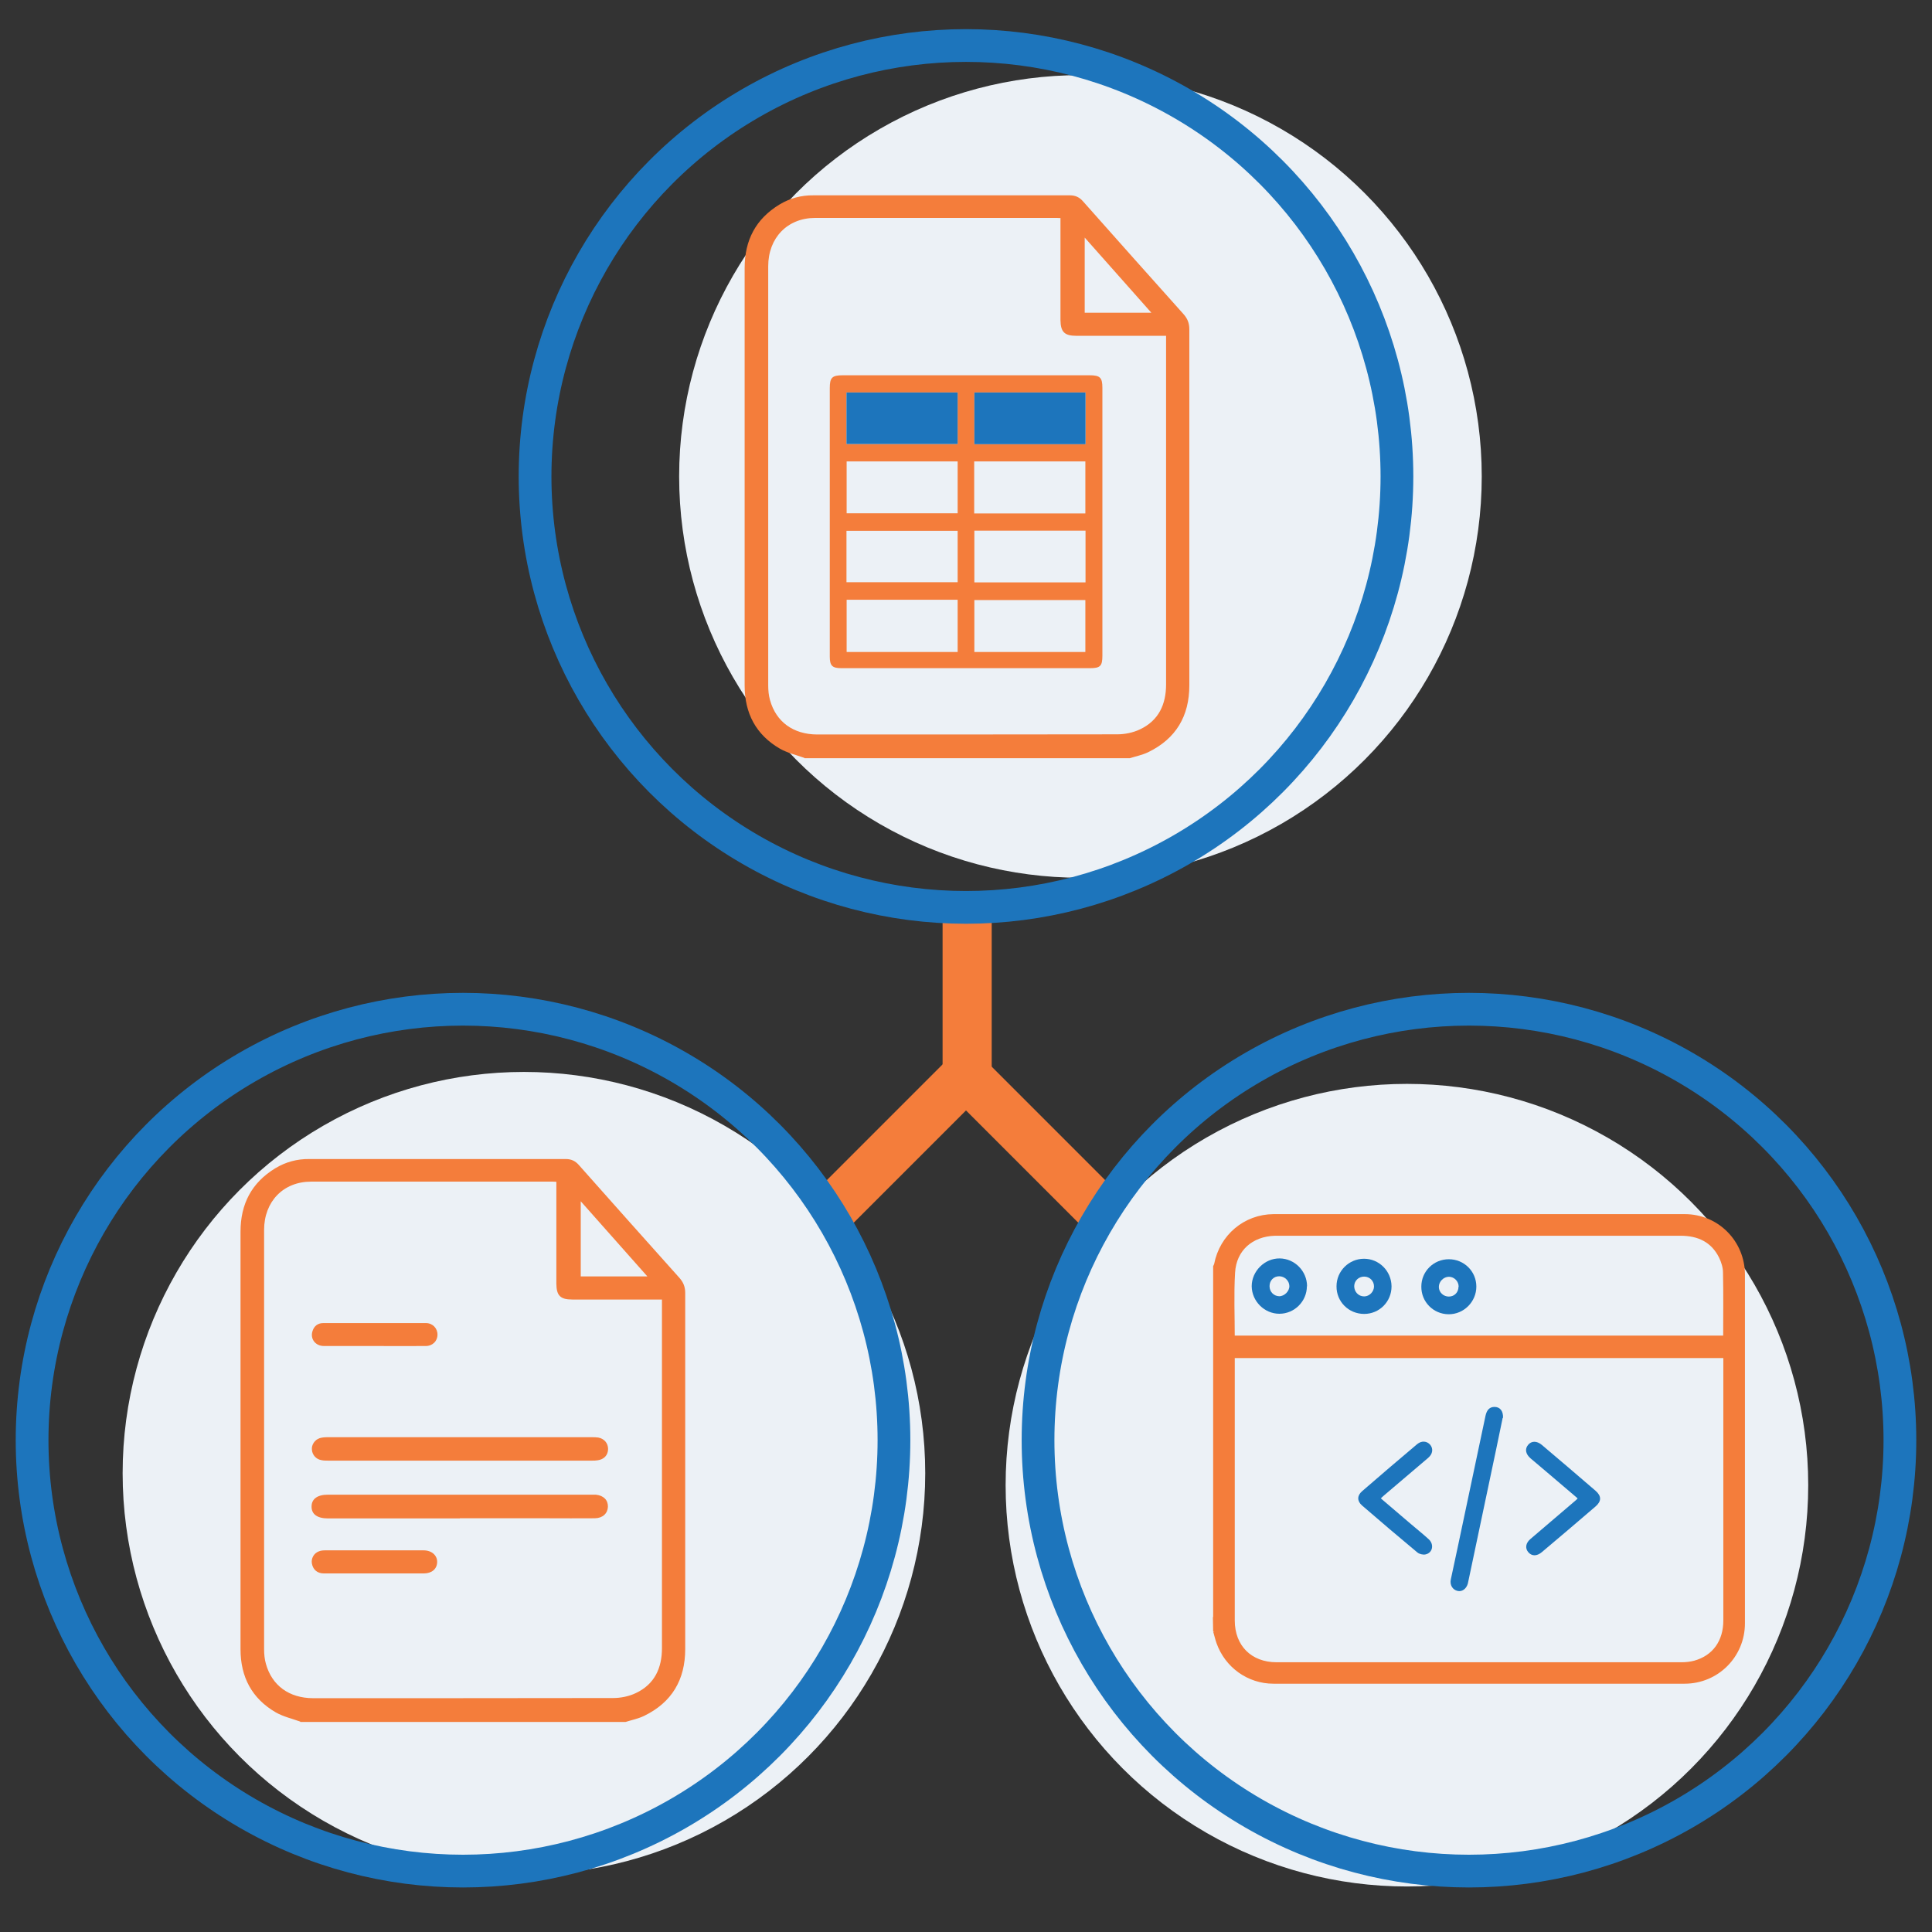 <?xml version="1.0" encoding="UTF-8"?><svg id="a" xmlns="http://www.w3.org/2000/svg" viewBox="0 0 118 118"><rect x="0" y="0" width="118" height="118" fill="#333333" stroke="none"/><defs><style>.b{fill:#1d75bc;}.b,.c,.d{stroke-width:0px;}.c,.e{fill:#f47d3b;}.f{stroke:#f47d3b;stroke-width:3px;}.f,.g{fill:none;}.f,.g,.e{stroke-miterlimit:10;}.g{stroke:#1d75bc;stroke-width:2px;}.e{stroke:#f47d3a;stroke-width:.25px;}.d{fill:#ecf1f6;}</style></defs><circle class="d" cx="85.93" cy="90.71" r="24.51"/><line class="f" x1="59.07" y1="55.42" x2="59.07" y2="67.02"/><line class="f" x1="59" y1="65.7" x2="50.8" y2="73.9"/><line class="f" x1="59" y1="65.7" x2="67.2" y2="73.9"/><circle class="d" cx="65.99" cy="29.1" r="24.51"/><circle class="d" cx="32" cy="89.98" r="24.51"/><circle class="g" cx="59" cy="29.1" r="26.32"/><circle class="g" cx="28.28" cy="87.96" r="26.32"/><circle class="g" cx="89.72" cy="87.96" r="26.32"/><path class="c" d="M18.34,105.15c-.5-.18-1.03-.3-1.49-.56-1.47-.85-2.16-2.17-2.16-3.86,0-3.19,0-6.38,0-9.56,0-5.31,0-10.63,0-15.94,0-1.7.68-3,2.13-3.88.63-.38,1.33-.57,2.07-.56,5.22,0,10.45,0,15.67,0,.33,0,.58.12.79.36,2.04,2.3,4.09,4.6,6.14,6.89.25.28.36.56.36.93,0,7.25,0,14.5,0,21.75,0,1.88-.82,3.26-2.51,4.08-.35.17-.75.25-1.13.37h-19.87ZM33.99,72.18c-.11,0-.17-.01-.22-.01-4.92,0-9.85,0-14.77,0-1.7,0-2.87,1.22-2.87,2.95,0,8.54,0,17.08,0,25.61,0,.3.03.61.11.89.37,1.33,1.42,2.09,2.87,2.1,6.11,0,12.22,0,18.33-.01.47,0,.97-.1,1.39-.3,1.15-.54,1.6-1.53,1.6-2.75,0-6.97,0-13.94,0-20.91,0-.12,0-.24,0-.38-.17,0-.29,0-.41,0-1.69,0-3.38,0-5.07,0-.73,0-.96-.24-.97-.96,0-1.95,0-3.89,0-5.84v-.38ZM35.47,73.37v4.59h4.07c-1.37-1.54-2.69-3.03-4.07-4.59Z"/><path class="c" d="M28.09,92.74c-2.69,0-5.37,0-8.06,0-.65,0-1.01-.26-1-.73,0-.46.36-.72.99-.72,5.38,0,10.76,0,16.14,0,.08,0,.16,0,.23,0,.48.05.75.33.74.74-.02.41-.32.69-.79.7-.98.01-1.97,0-2.95,0-1.77,0-3.54,0-5.3,0Z"/><path class="c" d="M28.09,87.78c2.68,0,5.37,0,8.05,0,.13,0,.27,0,.4.02.37.07.6.35.6.7,0,.37-.25.64-.64.69-.11.02-.22.02-.33.02-5.38,0-10.76,0-16.14,0-.13,0-.27,0-.4-.03-.32-.05-.56-.32-.58-.64-.03-.29.17-.6.47-.7.16-.05.33-.06.49-.06,2.7,0,5.39,0,8.09,0Z"/><path class="c" d="M22.88,82.21c-1.03,0-2.06,0-3.09,0-.54,0-.86-.45-.7-.92.1-.31.33-.48.65-.48,2.09,0,4.18,0,6.28,0,.41,0,.71.33.7.71,0,.39-.3.69-.72.69-1.04.01-2.08,0-3.12,0,0,0,0,0,0,0Z"/><path class="c" d="M22.87,96.1c-1.03,0-2.06,0-3.09,0-.4,0-.66-.23-.73-.6-.06-.31.12-.64.43-.75.12-.05.26-.06.39-.06,2,0,4,0,6,0,.5,0,.84.31.83.72-.01.42-.33.69-.82.69-1.01,0-2.01,0-3.02,0Z"/><path class="c" d="M49.13,46.29c-.5-.18-1.03-.3-1.49-.56-1.47-.85-2.16-2.17-2.16-3.86,0-3.19,0-6.38,0-9.56,0-5.31,0-10.63,0-15.94,0-1.7.68-3,2.13-3.88.63-.38,1.33-.57,2.07-.56,5.22,0,10.45,0,15.67,0,.33,0,.58.12.79.36,2.04,2.3,4.09,4.6,6.14,6.89.25.28.36.56.36.93,0,7.25,0,14.5,0,21.75,0,1.88-.82,3.26-2.51,4.08-.35.17-.75.25-1.13.37h-19.87ZM64.78,13.32c-.11,0-.17-.01-.22-.01-4.92,0-9.85,0-14.77,0-1.7,0-2.87,1.22-2.87,2.95,0,8.54,0,17.08,0,25.61,0,.3.03.61.11.89.37,1.33,1.42,2.09,2.87,2.1,6.11,0,12.22,0,18.33-.01.47,0,.97-.1,1.39-.3,1.15-.54,1.6-1.53,1.6-2.75,0-6.97,0-13.94,0-20.91,0-.12,0-.24,0-.38-.17,0-.29,0-.41,0-1.69,0-3.38,0-5.07,0-.73,0-.96-.24-.97-.96,0-1.95,0-3.89,0-5.84v-.38ZM66.25,14.51v4.59h4.07c-1.37-1.54-2.69-3.03-4.07-4.59Z"/><path class="c" d="M50.68,31.86c0-2.72,0-5.43,0-8.15,0-.65.14-.79.8-.79,5.02,0,10.04,0,15.06,0,.65,0,.79.14.79.77,0,5.45,0,10.9,0,16.36,0,.63-.13.76-.76.76-5.06,0-10.12,0-15.18,0-.56,0-.71-.15-.71-.71,0-2.75,0-5.49,0-8.24ZM51.71,28.18v3.17h6.78v-3.17h-6.78ZM59.5,31.36h6.79v-3.18h-6.79v3.18ZM58.49,39.82v-3.19h-6.78v3.19h6.78ZM66.29,39.82v-3.17h-6.78v3.17h6.78ZM58.49,23.97h-6.79v3.15h6.79v-3.15ZM59.51,27.13h6.79v-3.16h-6.79v3.16ZM58.49,32.42h-6.79v3.14h6.79v-3.14ZM66.3,35.57v-3.16h-6.79v3.16h6.79Z"/><path class="b" d="M58.49,23.97v3.15h-6.79v-3.15h6.79Z"/><path class="b" d="M59.51,27.13v-3.16h6.79v3.16h-6.79Z"/><path class="e" d="M74.22,99.64c0-7.43,0-14.85,0-22.28.02-.05.05-.09.06-.14.33-1.71,1.77-2.93,3.51-2.94,8.37,0,16.74,0,25.11,0,1.98,0,3.55,1.6,3.55,3.57,0,7.1,0,14.2,0,21.3,0,1.97-1.58,3.56-3.56,3.56-8.37,0-16.74,0-25.11,0-1.52,0-2.85-.96-3.36-2.39-.08-.22-.13-.46-.2-.69ZM75.29,82.83c0,.14,0,.24,0,.34,0,5.27,0,10.53,0,15.8,0,1.61,1.07,2.68,2.68,2.68,8.24,0,16.49,0,24.73,0,.27,0,.55-.03.81-.1,1.19-.33,1.87-1.28,1.87-2.58,0-5.27,0-10.53,0-15.8,0-.11,0-.22,0-.35h-30.09ZM75.3,81.7h30.07c0-1.34.02-2.66-.01-3.98,0-.32-.11-.67-.25-.96-.5-1.01-1.37-1.41-2.47-1.41-8.2,0-16.41,0-24.61,0-.05,0-.1,0-.16,0-1.44.04-2.48.95-2.56,2.37-.08,1.32-.02,2.64-.02,3.99Z"/><path class="b" d="M91.78,86.59c-.12.6-.26,1.26-.4,1.93-.56,2.64-1.11,5.28-1.67,7.92-.02.09-.04.18-.06.28-.09.32-.35.51-.62.45-.31-.07-.49-.36-.42-.7.14-.66.28-1.31.42-1.96.57-2.68,1.13-5.36,1.7-8.04.08-.37.26-.54.55-.54.33,0,.54.24.52.68Z"/><path class="b" d="M84.33,91.51c.61.52,1.19,1.02,1.78,1.52.38.33.78.64,1.15.98.35.32.24.84-.2.93-.15.03-.37-.02-.49-.12-1.14-.95-2.26-1.9-3.38-2.87-.31-.27-.31-.6,0-.87,1.12-.97,2.24-1.93,3.37-2.88.27-.22.59-.19.79.04.2.24.16.56-.12.8-.87.74-1.74,1.48-2.61,2.22-.09.07-.17.15-.28.25Z"/><path class="b" d="M96.34,91.5c-.66-.56-1.3-1.11-1.95-1.66-.3-.26-.61-.51-.91-.77-.3-.26-.36-.57-.15-.82.2-.25.53-.26.84,0,1.1.93,2.19,1.86,3.28,2.8.37.32.37.64,0,.96-1.09.94-2.19,1.87-3.28,2.79-.31.26-.62.25-.83,0-.2-.24-.16-.55.13-.8.91-.78,1.82-1.55,2.73-2.33.05-.04.09-.08.15-.14Z"/><path class="b" d="M79.82,78.56c0,.92-.76,1.68-1.68,1.68-.91,0-1.68-.76-1.69-1.68,0-.92.79-1.71,1.71-1.7.92.01,1.67.78,1.67,1.7ZM77.54,78.56c0,.34.26.6.59.61.32,0,.63-.31.62-.63-.01-.32-.29-.59-.62-.59-.34,0-.59.26-.59.6Z"/><path class="b" d="M84.99,78.57c0,.93-.74,1.68-1.67,1.68-.95,0-1.7-.75-1.69-1.69,0-.93.76-1.68,1.68-1.68.92,0,1.67.75,1.68,1.68ZM83.32,77.97c-.34,0-.6.25-.61.58,0,.35.26.63.61.63.32,0,.6-.29.6-.61,0-.33-.26-.6-.6-.6Z"/><path class="b" d="M86.81,78.58c0-.93.75-1.67,1.68-1.67.93,0,1.68.74,1.68,1.67,0,.93-.77,1.7-1.7,1.69-.93-.01-1.67-.76-1.66-1.69ZM89.09,78.59c0-.33-.26-.6-.59-.61-.33,0-.62.29-.62.62,0,.33.28.59.61.59.34,0,.59-.26.59-.6Z"/></svg>
